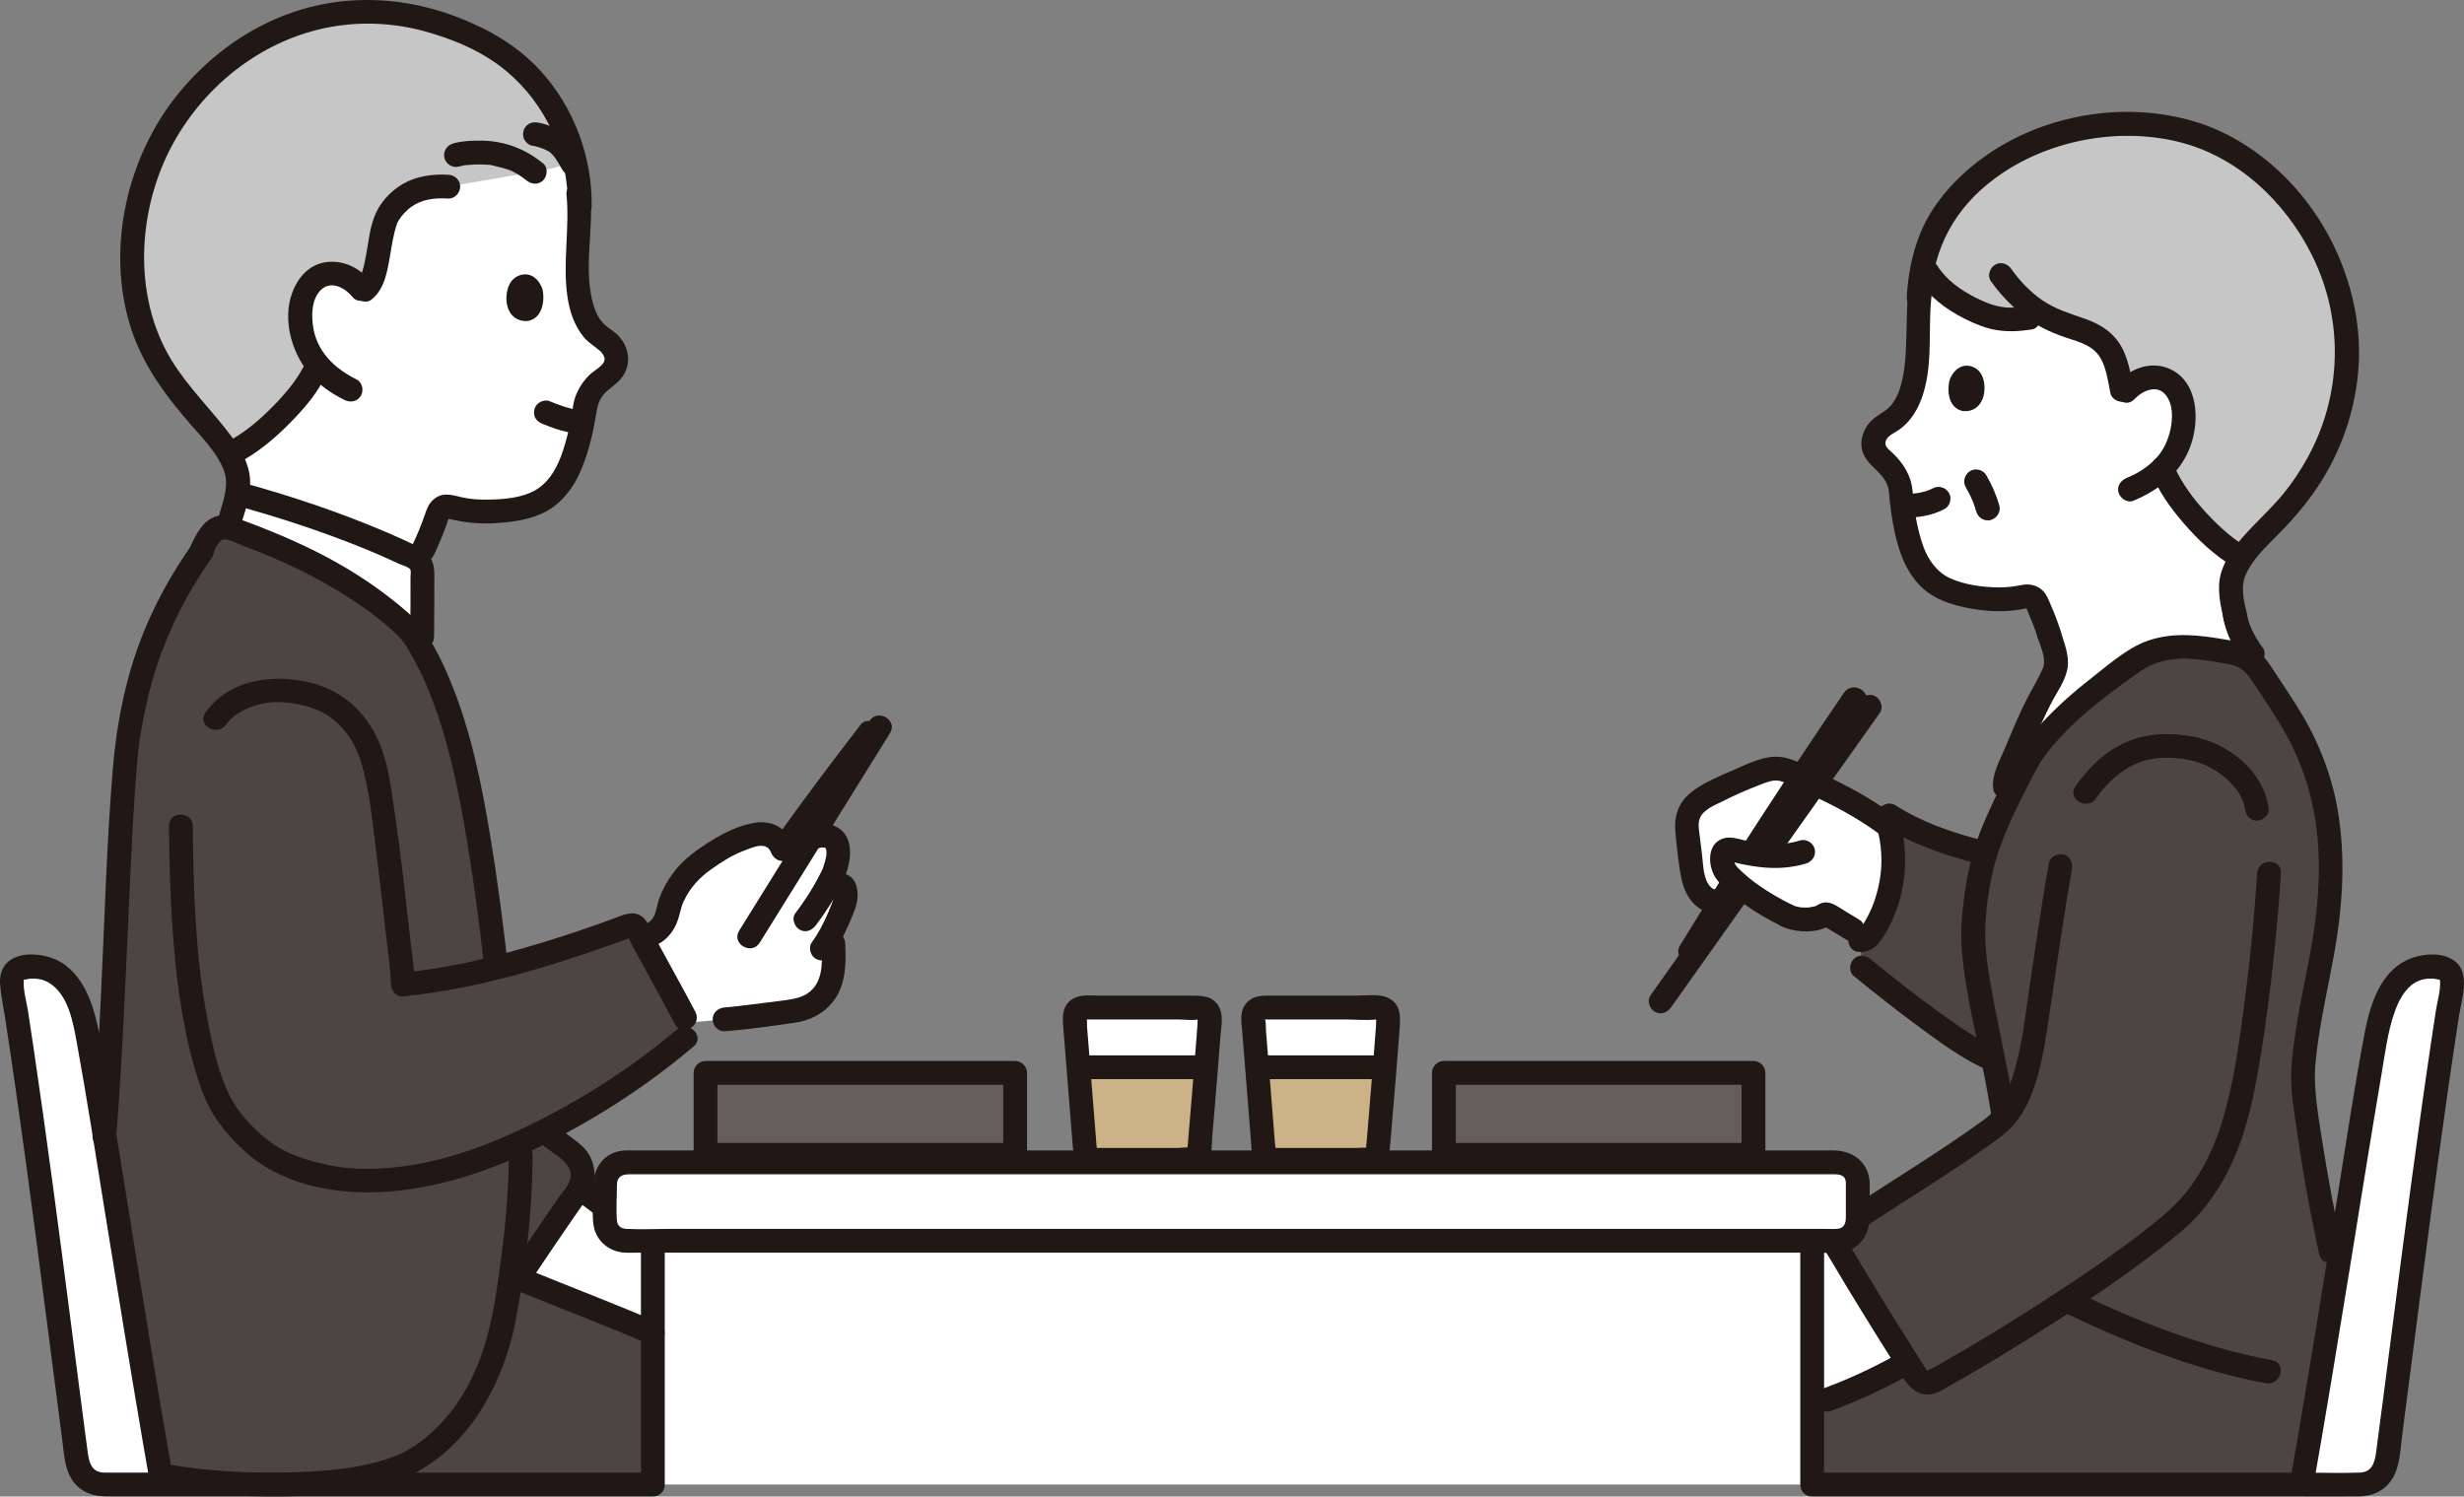 <?xml version="1.0" encoding="UTF-8"?><svg id="b" xmlns="http://www.w3.org/2000/svg" width="413.849" height="251.372" viewBox="0 0 413.849 251.372"><rect x="0" y="0" width="413.849" height="251.372" fill="#808080" stroke="none"/><defs><style>.d{fill:#fff;}.e{fill:#ccb287;}.f{fill:#211715;}.g{fill:#c6c6c6;}.h{fill:#4d4544;}.i{fill:#645d5c;}</style></defs><g id="c"><path class="d" d="M2.46,168.313c4.033,25.937,7.519,54.978,10.473,77.145.298,2.236,2.205,3.897,4.46,3.897h9.855c-4.38-24.718-10.441-64.16-12.541-75.39-.76-4.07-2.75-12.14-9.81-11.56-2.32.19-3.22.86-2.8,3.59.122.77.243,1.542.363,2.318Z"/><path class="d" d="M304.371,249.355c0-15.347,0-23.895,0-40.939H109.651c0,9.422,0,23.67,0,38.029v2.91h194.72Z"/><path class="d" d="M408.919,162.405c2.32.19,3.22.86,2.8,3.59-4.18,26.5-7.79,56.61-10.83,79.44-.3,2.25-2.22,3.92-4.49,3.92h-9.83c2-11.29,4.35-25.64,6.51-38.97,2.58-15.88,4.89-30.32,6.03-36.42.76-4.07,2.75-12.14,9.81-11.56Z"/><path class="d" d="M27.249,249.355h-9.86c-2.25,0-4.16-1.66-4.46-3.9-3.04-22.83-6.64-52.95-10.83-79.46-.42-2.73.48-3.4,2.8-3.59,7.06-.58,9.05,7.49,9.81,11.56.63,3.39,1.63,9.34,2.83,16.69,2.77,17,6.65,41.44,9.71,58.7Z"/><path class="d" d="M322.389,49.915l-.13-.01c.08-1.67.24-3.11.48-4.42l.91.13c1.97,3.23,5.49,5.44,8.72,6.84,3.09,1.34,5.42,1.43,8.39.94l1.01-1.41c1.28.92,2.99,1.69,4.36,2.27,2,.84,4.31,1.25,6.13,2.42,1.5.96,2.5,2.56,3.06,4.25.34,1.02.86,3.54,1.07,4.57l.71.13c.86-.95,1.8-1.69,3.17-2.03,1.53-.38,3.02-.18,4.16.65,1.69,1.24,2.47,3.83,2.36,5.96-.18,3.54-1.4,6.34-3.58,8.51,1.62,4.54,7.7,11.65,12.85,14.7l.54.17c-1.01,1.47-1.74,2.98-1.88,4.5-.08.92.31,3.7.7,5.41l-.03.01c.45,2.26,1.61,4.57,2.97,6.37l-2.13.09c-.86-.28-1.77-.39-2.68-.55-1.87-.34-3.76-.61-5.66-.76-1.6-.13-3.27,0-4.86.39-1.52.37-2.88.8-4.15,1.69-5.41,3.81-10.68,7.8-15.1,12.76-.88.99-2.8,3.04-3.97,5.68-.65,1.19-1.27,2.39-1.86,3.56l-1.22-.6c-.19-.57.04-1.19.26-1.75,2.23-5.56,4.48-11.14,7.42-16.29.7-1.24,1.12-2.17.87-3.61-.2-1.16-.64-2.36-1.12-3.97-.74-2.53-2.03-5.18-2.08-5.31-.33-.79-1.2-1.23-2.03-1.01-3.46.94-8.81.43-12.71-1.01-2-.73-3.92-2.15-5.43-5-.71-1.34-1.26-3.14-1.68-4.99-.63-2.81-.96-5.76-1.04-7.44-.35-1.23-.89-2.37-1.8-3.35-1.37-1.48-3.58-2.63-2.45-5.2.43-.98,1.25-1.7,2.19-2.21,4.72-2.55,4.92-9.71,5.08-14.87-.1-2.21-.04-4.28.18-6.21Z"/><path class="d" d="M291.549,148.185c-.26,1.62-1.45,3.17-3.07,3.29-1.4.1-2.69-.9-3.36-2.13-.68-1.22-.86-2.65-1.04-4.04-.19-1.61-.39-3.22-.59-4.82-.16-1.31-.32-2.69.2-3.9.63-1.51,2.15-2.43,3.6-3.19,2.63-1.38,5.34-2.59,8.12-3.62,1.03-.38,2.09-.74,3.18-.68,1.04.07,2.02.52,2.96.98,6.2,3.01,9.89,4.35,15.39,8.51l.26-.07c1.7,6.09.65,12.9-2.82,18.19-.22.34-.5.69-.82.92l-2.29-1.42c-1.9-1.15-2.26-1.37-4.16-2.52-.09-.05-.18-.11-.28-.13-.25-.04-.48.14-.69.29-.49.33-1.27.42-1.85.52-1.38.24-3.22-.05-4.15-.57-2.79-1.36-6.07-3.32-8.59-5.61Z"/><path class="d" d="M139.599,156.915l.36,1.55c.12,2.34.17,4.82-.67,6.9-1.12,2.77-3.55,4.08-5.84,4.43-2.29.34-10.12,1.31-11.75,1.43l-6.56.59-.07-.82c-2.08-4-5.11-9.36-7.38-13.62l2.42-.85c1.24-.77,1.85-2.33,2.08-3.45.46-2.25,1.67-4.33,3.15-6.12,1.62-1.98,6.22-4.81,7.91-5.52,3.88-1.62,6.09-2.03,7.59.08.45.63.8,1.46.79,2.2l4.01-2.41c1.08-1.16,3.6-1.3,4.5-.21,1.08,1.3.73,3.32-.09,5.51-.11.29-.29.68-.53,1.14l1.3,1.05c.19-.15.54-.16.74-.02.17.12.27.3.33.47.39,1.07-.01,2.55-.46,3.6-.62,1.48-1.09,2.71-1.83,4.07Z"/><path class="d" d="M97.299,34.625c.09,2.06.02,4.26-.24,6.6-.2,5.29-.49,12.63,4.17,15.57.93.59,1.72,1.38,2.09,2.41.98,2.7-1.36,3.73-2.86,5.15-1,.94-1.63,2.07-2.07,3.31-.21,1.71-.74,4.7-1.58,7.54-.56,1.87-1.25,3.67-2.06,4.99-1.74,2.82-3.81,4.14-5.9,4.75-4.1,1.2-9.61,1.35-13.09.16-.83-.29-1.75.1-2.14.89-.06.13-1.01,3.22-2.47,6.2l-.82,2.05c-.17-.16-.37-.3-.54-.39-8.13-4.15-20.43-8.38-29.92-10.94l-.1-.02c.16-.87.26-1.63.25-2.04-.13-4.57-5.43-9.42-8.26-12.94-.79-.98-1.66-2.08-2.55-3.34-3.13-3.99-5.49-8.9-6.51-15.09-1.23-7.4.07-14.78,2.45-21.76,1.5-3.72,3.47-7.1,5.6-9.81,4.66-5.92,9.4-9.52,13.81-11.74,5.01-2.89,11.45-3.92,14.66-4.1,8-.47,13.43,1.19,19.07,3.53,11.82,4.92,15.67,14.27,16.49,16.2,1.8,4.26,2.69,7.37,2.6,12.82h-.08Z"/><path class="g" d="M342.529,23.622c-11.009,4.214-16.073,12.106-16.955,13.897-1.19,2.416-2.042,4.453-2.594,6.828,1.756,3.936,5.749,6.528,9.392,8.108,3.9,1.691,6.589,1.388,10.891.458.958.52,1.981.971,2.868,1.343,1.995.836,4.311,1.251,6.133,2.418,1.497.958,2.492,2.56,3.053,4.248.341,1.025.859,3.542,1.069,4.573l.152.744c.279-.308.557-.615.557-.615.863-.952,1.804-1.686,3.173-2.028,1.532-.383,3.021-.184,4.16.648,1.695,1.239,2.471,3.827,2.363,5.957-.18,3.542-1.404,6.35-3.573,8.512,1.656,4.682,8.08,12.104,13.315,14.975,1.94-2.845,4.987-5.508,6.949-7.665,4.549-5.001,11.158-14.746,10.725-28.259-.239-7.467-3.106-15.001-6.692-20.231-9.227-13.453-19.583-15.735-25.963-16.501-6.38-.766-12.553.29-18.109,2.254-.309.109-.613.221-.913.336Z"/><path class="d" d="M96.113,201.369c-2.947,4.21-6.983,10.178-9.082,13.351,8.519,3.514,16.013,6.334,22.625,9.187-.004-5.872-.004-11.185-.004-15.491h-4.637c-1.877,0-3.399-1.522-3.399-3.399v-2.267c-1.413-1.056-2.828-2.112-4.234-3.177-.39.546-.816,1.15-1.268,1.796Z"/><path class="h" d="M304.371,249.355v-40.668c1.917,0,3.737,0,3.737,0-.389-.699-.071-1.502.59-1.951,9.951-6.75,18.04-11.422,26.161-17.387.596-.438,1.155-.946,1.673-1.515-1.233-8.821-4.069-19.588-5.008-28.034-.455-4.982.559-13.883,3.25-20.177,1.129-2.64,2.932-6.595,5.035-10.448,1.167-2.642,3.09-4.693,3.968-5.679,4.419-4.957,9.694-8.956,15.105-12.759,1.266-.89,2.621-1.321,4.146-1.695,1.589-.39,3.263-.513,4.864-.388,1.898.149,3.784.422,5.658.756,1.616.287,3.238.43,4.514,1.573.831.744,1.453,1.688,2.065,2.621,2.225,3.39,4.556,6.703,6.386,10.322,1.405,2.78,2.531,5.699,3.331,8.711,1.812,6.819,1.908,13.956,1.142,20.935-.217,1.975-.502,3.943-.839,5.901-.667,3.873-3.907,17.757-3.252,23.47,1.446,12.619,3.406,21.845,4.55,27.185h1.678c-2.174,13.406-4.541,27.871-6.554,39.228h-82.2"/><path class="d" d="M313.193,232.505c2.008-.922,3.982-1.918,5.918-2.987,0,0,.523-.312,1.252-.748-3.565-5.6-9.89-15.835-12.255-20.084-.049-.089-.087-.179-.114-.271h-3.623c0,11.081,0,18.571,0,26.674,1.445,0,2.573,0,2.573,0,2.117-.783,4.201-1.645,6.249-2.585Z"/><path class="d" d="M70.949,95.795c0,2.09,0,7.71-.04,11.16v2.22c-.68-1.19-1.41-2.31-2.18-3.35-.05-.06-.11-.12-.17-.18-9.06-8.32-18.81-12.94-30.17-16.99-.27-.1-.53-.14-.79-.14l1.24-1.86c.32-.99.69-2.5.93-3.76l.1.02c9.49,2.56,21.79,6.79,29.92,10.94.3.15.68.47.83.76.15.28.33.86.33,1.18Z"/><path class="h" d="M55.346,249.355h-3.993c0-.091,0-.139,0-.139,7.558-.393,14.452-1.642,18.332-4.052,6.989-4.341,13.153-12.274,15.25-25.374.278-1.734.573-3.62.86-5.619,9.142,3.88,17.029,6.789,23.858,9.734v25.45h-54.306Z"/><path class="h" d="M33.811,92.722c-7.47,10.59-10.38,19.64-12.16,30.23-1.668,9.942-2.251,44.479-4.11,67.73,2.691,16.486,6.417,39.958,9.428,57.098,12.955,2.387,34.533,2.466,42.715-2.615,6.989-4.341,13.153-12.274,15.25-25.374.124-.776.252-1.582.38-2.416,3.762-5.821,7.649-11.563,11.655-17.22,1.495-2.111,1.071-5.018-.989-6.583-2.34-1.778-5.335-4.113-8.501-6.722-.573-2.256-1.094-4.307-1.094-4.307-1.667-6.559-3.317-22.457-3.389-23.226-2.47-19.384-5.416-41.55-14.271-53.491-.049-.065-.103-.125-.163-.18-9.061-8.317-18.815-12.943-30.175-16.995-1.287-.459-2.44.263-3.258,1.424-.287.408-.587.968-1.37,2.61"/><path class="g" d="M78.168,5.557c-5.598-2.32-11.003-3.945-18.951-3.484-3.206.186-9.649,1.215-14.654,4.106-4.415,2.211-9.158,5.816-13.813,11.732-2.135,2.713-4.104,6.098-5.596,9.816-2.385,6.974-3.686,14.354-2.458,21.759,1.026,6.187,3.382,11.097,6.512,15.084.896,1.268,1.759,2.367,2.548,3.346,1.901,2.357,4.908,5.314,6.723,8.384,5.58-2.651,12.651-9.87,14.649-14.578,0,0,.07-.165.185-.446-1.922-2.324-2.907-5.201-2.85-8.709.036-2.187,1.008-4.782,2.828-5.934,1.223-.774,2.761-.874,4.302-.377,1.511.487,2.464,1.422,3.344,2.601,2.973-1.262,2.352-10.138,4.497-13.169,2.443-3.452,5.56-4.596,9.859-4.338,0,0,10.972-1.919,14.527-2.475,1.881-.294,4.133-.921,6.844-1.633-.436-1.794-1.068-3.497-1.89-5.439-.817-1.93-4.662-11.279-16.484-16.197-.041-.017-.082-.034-.123-.051Z"/><path class="f" d="M89.77,214.207c1.8-2.693,3.617-5.375,5.451-8.046.896-1.305,1.796-2.608,2.704-3.904.946-1.349,1.728-2.609,1.897-4.291.149-1.484-.237-3.049-1.062-4.293-.863-1.302-2.175-2.13-3.39-3.069-3.076-2.376-6.099-4.821-9.063-7.334-1.953-1.655-4.796,1.161-2.828,2.828,2.662,2.256,5.372,4.455,8.123,6.603,1.656,1.293,4.847,2.805,4.164,5.383-.293,1.106-1.265,2.11-1.909,3.034-.892,1.28-1.777,2.566-2.658,3.854-1.64,2.396-3.268,4.801-4.881,7.216-1.434,2.146,2.029,4.151,3.454,2.019h0Z"/><path class="f" d="M35.486,93.694c.405-.846,1.166-3.266,2.369-3.115.963.121,2.062.746,2.97,1.088,1.099.414,2.193.84,3.28,1.282,4.074,1.654,8.055,3.564,11.838,5.809,3.828,2.272,7.698,4.877,10.884,8.01,1.227,1.207,2.094,2.901,2.91,4.409.85,1.569,1.613,3.19,2.28,4.845,3.278,8.124,5.038,16.83,6.462,25.443,1.129,6.828,2.04,13.694,2.806,20.571.78,7.006,1.454,14.187,3.17,21.038.625,2.496,4.484,1.438,3.857-1.063-1.587-6.339-2.237-12.966-2.968-19.448-.819-7.269-1.758-14.528-2.94-21.748-1.47-8.983-3.292-18.079-6.801-26.517-.791-1.902-1.649-3.776-2.653-5.576-.913-1.638-1.912-3.497-3.296-4.782-3.495-3.245-7.43-6.09-11.521-8.532-4.548-2.715-9.381-4.914-14.306-6.85-1.232-.484-2.47-.951-3.713-1.403-1.308-.476-2.537-.876-3.913-.395-2.229.779-3.226,2.947-4.17,4.917-1.107,2.311,2.341,4.342,3.454,2.019h0Z"/><path class="f" d="M72.904,106.955c.044-3.511.046-7.022.045-10.534,0-2.147-.828-3.636-2.773-4.605-1.745-.87-3.523-1.673-5.317-2.437-7.932-3.378-16.142-6.137-24.46-8.394-2.488-.675-3.549,3.183-1.063,3.857,7.634,2.071,15.183,4.563,22.5,7.572,1.694.697,3.372,1.436,5.026,2.224.465.221,1.791.591,2.031.984.19.311.057.957.057,1.301,0,3.344-.003,6.688-.045,10.032-.032,2.575,3.967,2.576,4,0h0Z"/><path class="f" d="M87.512,217.064c7.032,2.881,14.149,5.563,21.13,8.568.991.427,2.145.294,2.736-.718.493-.843.28-2.307-.718-2.736-7.299-3.142-14.733-5.959-22.086-8.971-1-.41-2.198.444-2.46,1.397-.315,1.147.393,2.049,1.397,2.46h0Z"/><path class="f" d="M72.881,93.207c.701-1.462,1.331-2.958,1.895-4.478.202-.545.395-1.094.583-1.644.037-.109.075-.217.11-.327.207-.641-.243.593-.337.251.042.153,1.195.339,1.407.388.773.175,1.563.287,2.351.376,1.536.174,3.085.191,4.627.085,2.8-.192,5.834-.62,8.321-2.01,2.632-1.472,4.516-4.008,5.685-6.738,1.27-2.965,2.039-6.146,2.563-9.322.217-1.317.37-2.352,1.227-3.431.771-.971,1.899-1.572,2.738-2.474,1.998-2.149,1.88-5.132-.035-7.327-.809-.927-1.945-1.432-2.77-2.331-.731-.796-1.201-1.796-1.517-2.821-1.863-6.045.032-12.599-.586-18.775-.108-1.075-.842-2-2-2-.998,0-2.108.919-2,2,.578,5.778-.687,11.534.177,17.306.361,2.414,1.154,4.754,2.709,6.667.763.939,1.757,1.491,2.659,2.265.553.475,1.127,1.269.72,1.98-.484.845-1.675,1.436-2.367,2.096-1.092,1.043-1.952,2.391-2.444,3.82-.42,1.222-.472,2.655-.733,3.928-.35,1.704-.772,3.397-1.32,5.048-.871,2.625-2.224,5.256-4.725,6.655-2.245,1.256-5.223,1.485-7.743,1.527-1.498.025-3.008-.05-4.473-.381-1.726-.389-3.225-.953-4.767.337-.846.707-1.142,1.6-1.487,2.593-.558,1.608-1.185,3.184-1.921,4.719-1.108,2.31,2.34,4.341,3.454,2.019h0Z"/><path class="f" d="M91.052,48.384c.498,1.562.288,5.184-2.531,5.552-3.736.057-4.043-4.31-2.836-6.393.988-1.705,3.998-2.47,5.367.841Z"/><path class="f" d="M97.709,68.895c-.329-.017-.657-.047-.984-.088l.532.071c-1.755-.237-3.41-.85-5.038-1.522-.446-.184-1.145-.03-1.541.202-.415.243-.811.718-.919,1.195-.117.512-.091,1.087.202,1.541.301.467.686.709,1.195.919,2.118.874,4.246,1.56,6.553,1.682,1.046.055,2.047-.959,2-2-.051-1.131-.879-1.941-2-2h0Z"/><path class="f" d="M62.114,47.135c-1.787-2.204-4.504-3.494-7.368-3.096-2.847.396-4.73,2.58-5.677,5.162-1.603,4.375-.175,9.722,2.646,13.262,1.627,2.042,3.84,3.581,6.164,4.731.968.479,2.165.26,2.736-.718.517-.883.254-2.255-.718-2.736-3.815-1.888-6.74-4.768-7.329-8.997-.276-1.981-.206-4.54,1.327-6.04,1.747-1.709,4.133-.29,5.389,1.26.681.84,2.121.708,2.828,0,.83-.83.682-1.987,0-2.828h0Z"/><path class="f" d="M51.4,60.713c-.572,1.323-1.356,2.544-2.208,3.703-.117.159-.235.318-.356.475.199-.258-.149.185-.187.233-.283.352-.573.699-.869,1.041-.59.682-1.202,1.345-1.835,1.988-2.486,2.528-4.895,4.581-8.034,6.203-.959.496-1.243,1.839-.718,2.736.569.973,1.773,1.215,2.736.718,3.299-1.706,6.252-4.19,8.844-6.829,2.353-2.395,4.734-5.136,6.08-8.248.428-.991.293-2.145-.718-2.736-.845-.494-2.305-.279-2.736.718h0Z"/><path class="f" d="M99.378,34.623c.093-8.344-3.012-16.652-8.676-22.814-3.823-4.159-8.635-6.92-13.866-8.928C71.336.771,65.581-.239,59.684.048c-11.818.575-22.339,6.615-29.741,15.691-8.663,10.62-12.17,26.087-7.984,39.278,2.017,6.357,6.005,11.676,10.366,16.625,1.928,2.189,4.127,4.48,5.227,7.233.944,2.361.089,4.902-.637,7.249-.762,2.465,3.098,3.519,3.857,1.063.636-2.056,1.355-4.473,1.228-6.645-.156-2.682-1.578-5.149-3.143-7.257-3.228-4.347-7.169-8.09-10.02-12.733-6.661-10.85-5.761-25.587.276-36.522,5.528-10.014,15.312-17.562,26.635-19.542,5.054-.884,10.353-.63,15.304.695,4.981,1.333,10.007,3.427,13.991,6.758,6.732,5.63,10.431,13.988,10.334,22.684-.029,2.575,3.971,2.577,4,0h0Z"/><path class="f" d="M75.293,29.351c-2.622-.14-5.314.208-7.619,1.54-2.158,1.248-3.966,3.257-4.836,5.598-.731,1.968-.946,4.114-1.316,6.168-.182,1.013-.379,2.03-.691,3.013-.071.223-.148.443-.233.661.175-.447-.091.167-.136.25-.066.12-.448.598-.086.195-.091.101-.53.497-.064.138-.853.659-1.313,1.719-.718,2.736.491.84,1.876,1.382,2.736.718,1.646-1.271,2.309-3.142,2.748-5.118.462-2.081.678-4.212,1.193-6.282.112-.45.242-.894.394-1.333.039-.107.079-.214.122-.32-.095.223-.096.233-.003.031.092-.151.164-.315.258-.465.496-.793,1.399-1.692,1.997-2.115,1.878-1.328,3.89-1.539,6.255-1.413,1.08.058,2-.961,2-2,0-1.131-.917-1.942-2-2h0Z"/><path class="f" d="M97.913,26.507c-.898-1.605-1.874-3.183-3.378-4.286-.636-.467-1.384-.759-2.116-1.04-.655-.251-1.341-.488-2.039-.585-.557-.077-1.034-.095-1.541.202-.415.243-.811.718-.919,1.195-.117.512-.091,1.087.202,1.541.261.405.695.85,1.195.919.842.117,1.673.425,2.454.752l-.478-.202c.444.189.866.403,1.253.694l-.405-.313c.427.332.792.727,1.124,1.153l-.313-.405c.572.751,1.046,1.57,1.506,2.393.511.914,1.84,1.295,2.736.718.924-.596,1.265-1.759.718-2.736h0Z"/><path class="f" d="M91.235,27.462c-2.295-1.872-4.827-3.102-7.759-3.61-1.175-.203-2.377-.25-3.568-.223-1.279.029-2.628.11-3.858.485-1.033.315-1.689,1.398-1.397,2.46.281,1.022,1.423,1.713,2.46,1.397.22-.067.443-.123.669-.167.101-.02.203-.035.304-.054.498-.094-.265.005.039-.006.564-.021,1.125-.098,1.691-.112.555-.015,1.112-.011,1.667.015.233.01.465.024.697.044.115.01.229.027.344.034.255.016-.49-.115-.112-.014,1.088.29,2.173.489,3.235.881.213.079-.236-.118.102.041.137.065.275.128.411.196.252.127.499.263.741.407.596.356,1.08.709,1.505,1.055.836.682,2.01.818,2.828,0,.704-.704.841-2.142,0-2.828h0Z"/><path class="f" d="M19.541,190.655c1.096-13.776,1.601-27.595,2.244-41.397.273-5.859.546-11.721.968-17.571.154-2.137.325-4.274.575-6.402.022-.184.045-.368.067-.552.014-.118.03-.235.045-.352-.003.023-.047.34-.014.109.058-.403.12-.805.188-1.206.314-1.864.676-3.72,1.098-5.563,1.999-8.725,5.692-16.664,10.826-23.986,1.481-2.112-1.985-4.113-3.454-2.019-4.641,6.619-8.251,13.856-10.404,21.662-1.438,5.21-2.295,10.521-2.741,15.9-1.046,12.622-1.371,25.307-1.985,37.955-.379,7.812-.793,15.625-1.413,23.423-.204,2.566,3.797,2.553,4,0h0Z"/><path class="h" d="M69.951,197.549c4.461-.917,10.718-2.586,14.881-4.435,12.431-5.52,22.5-11.976,31.43-19.767-2.112-4.359-6.513-12.021-9.264-17.302-.105-.202-.218-.413-.408-.538-.356-.235-.829-.09-1.228.061-9.639,3.633-24.835,8.454-35.41,9.574v32.407Z"/><path class="f" d="M137.054,142.72c.068-.074.141-.142.219-.206-.203.156-.211.172-.024.049.108-.044.535-.186.107-.063.174-.05.394-.077.557-.148.149-.027.108-.023-.122.013.109-.01.219-.015.329-.016.113-.001.59.073.108-.024.201.04.394.085.587.156l-.215-.082c.186.116.165.089-.062-.081.118.12.206.298.085.075.063.1.119.204.168.311-.091-.204-.098-.196-.023.025.03.6.019-.426.041.2.008.232.005.46-.009.692-.014.14-.01.136.012-.013-.022.144-.048.286-.078.429-.11.535-.268,1.059-.447,1.575-.028.081-.18.55-.2.546.003,0,.242-.523.02-.064-1.238,2.556-2.806,5.062-4.534,7.316-.658.858-.133,2.239.718,2.736,1.03.603,2.077.142,2.736-.718,1.645-2.145,3.134-4.523,4.349-6.938,1.542-3.062,2.678-8.343-1.498-9.866-1.867-.681-4.26-.134-5.652,1.269-.761.767-.766,2.062,0,2.828s2.065.769,2.828,0h0Z"/><path class="f" d="M137.962,158.464c.118,2.466.378,5.528-1.357,7.541-1.243,1.442-2.899,1.753-4.764,2.009-.147.02-.501.067-.153.021-.254.034-.508.067-.762.101-.489.064-.979.127-1.468.189-1.046.133-2.092.263-3.138.389-1.538.186-3.079.392-4.624.51-1.077.082-2,.861-2,2,0,1.019.917,2.082,2,2,3.941-.299,7.889-.878,11.801-1.435,2.627-.374,4.98-1.598,6.579-3.757,2.027-2.737,2.043-6.314,1.887-9.568-.052-1.079-.882-2-2-2-1.043,0-2.052.916-2,2h0Z"/><path class="f" d="M144.586,121.68c-5.083,6.567-10.045,13.224-14.872,19.981l3.655.478c-1.196-2.961-3.487-4.441-6.674-3.923-2.588.421-5.097,1.678-7.309,3.05-2.358,1.462-4.608,3.09-6.287,5.32-1.012,1.344-1.822,2.816-2.396,4.399-.436,1.202-.46,3.007-1.607,3.816-2.087,1.472-.091,4.942,2.019,3.454,1.253-.884,2.078-2.002,2.633-3.428.437-1.124.571-2.326,1.084-3.429,1.043-2.24,2.602-3.954,4.598-5.37,1.679-1.192,3.459-2.339,5.387-3.083,1.643-.634,3.895-1.721,4.694.257.662,1.64,2.605,1.948,3.655.478,4.628-6.479,9.374-12.875,14.247-19.172.66-.853.832-1.997,0-2.828-.689-.689-2.163-.859-2.828,0h0Z"/><path class="f" d="M127.6,158.348c7.294-11.735,14.587-23.469,21.881-35.204,1.363-2.193-2.096-4.203-3.454-2.019-7.294,11.735-14.587,23.469-21.881,35.204-1.363,2.193,2.096,4.203,3.454,2.019h0Z"/><path class="f" d="M141.824,150.524l-.639.155-.929-.388c-.12-.1-.182-.233-.25-.37l.039.154-.02-.213c.035.087.018.238.019.331.002.114-.006.227-.01.34-.018.516.068-.21-.006.073-.06.226-.097.458-.161.684-.123.431-.288.844-.461,1.256-.085.201-.168.403-.252.604-.051.122-.324.768-.133.321-.736,1.72-1.597,3.338-2.69,4.861-.612.853-.176,2.264.718,2.736,1.034.546,2.083.193,2.736-.718,1.487-2.071,2.465-4.325,3.446-6.664.501-1.196.915-2.511.795-3.826-.084-.921-.334-1.866-1.055-2.5-.889-.781-2.142-.879-3.164-.293-.908.521-1.299,1.834-.718,2.736.591.917,1.765,1.275,2.736.718h0Z"/><path class="f" d="M28.378,138.748c.123,10.103.44,20.239,2.032,30.235.751,4.716,1.801,9.41,3.391,13.919,1.446,4.102,3.854,7.258,6.996,10.204,6.097,5.715,14.82,7.493,22.953,7.136,8.953-.394,17.81-3.287,25.84-7.127,9.679-4.628,18.729-10.411,26.917-17.347,1.967-1.666-.875-4.484-2.828-2.828-6.78,5.744-14.221,10.641-22.107,14.73-7.483,3.88-15.579,7.183-24.01,8.263-3.955.507-8.098.63-12.017-.157-3.612-.725-7.392-1.841-10.362-4.107-2.723-2.077-5.278-4.851-6.766-7.943-1.92-3.988-2.852-8.672-3.664-12.996-1.976-10.523-2.246-21.304-2.376-31.981-.031-2.572-4.031-2.579-4,0h0Z"/><path class="f" d="M37.954,121.72c1.4-1.994,4.009-3.096,6.316-3.575,2.413-.5,5.216-.096,7.561.579,4.469,1.287,7.4,4.786,8.764,9.142,1.47,4.696,1.903,9.778,2.527,14.648.588,4.588,1.115,9.183,1.621,13.781.33,3.003.837,6.064.931,9.087.031.994.895,2.117,2,2,6.688-.708,13.197-2.024,19.678-3.823,3.379-.938,6.731-1.968,10.06-3.069,1.548-.512,3.09-1.04,4.626-1.585.77-.273,1.539-.55,2.305-.832.314-.115.627-.231.94-.348.203-.076.407-.152.61-.229.359-.12.414-.14.165-.061l-.883-.514c.377.385.603,1.101.855,1.574.333.626.67,1.251,1.007,1.875.718,1.327,1.444,2.65,2.169,3.973,1.394,2.543,2.794,5.085,4.137,7.656,1.192,2.282,4.646.263,3.454-2.019-1.886-3.611-3.879-7.166-5.825-10.744-.47-.863-.937-1.727-1.4-2.594-.431-.809-.797-1.772-1.45-2.429-1.588-1.596-3.746-.395-5.485.238-7.472,2.718-15.095,5.114-22.843,6.914-4.011.932-8.028,1.584-12.12,2.017l2,2c-.088-2.83-.56-5.693-.867-8.504-.546-4.987-1.115-9.973-1.76-14.948-.307-2.371-.65-4.737-.991-7.103-.464-3.219-.941-6.491-2.133-9.537-1.972-5.037-5.772-8.909-11.028-10.423-6.368-1.834-14.317-.974-18.394,4.834-1.482,2.111,1.984,4.112,3.454,2.019h0Z"/><path class="f" d="M27.22,249.848c6.492,1.106,13.107,1.564,19.69,1.502,6.234-.059,12.73-.459,18.726-2.288,11.844-3.612,18.778-15.717,20.963-27.236,1.73-9.122,2.839-18.554,2.863-27.84.007-2.574-3.993-2.578-4,0-.02,7.918-.968,15.788-2.192,23.6-1.028,6.562-2.791,12.899-6.675,18.383-2.635,3.721-6.437,7.261-10.729,8.808-5.309,1.913-11.139,2.363-16.736,2.53-6.949.208-13.988-.147-20.847-1.315-1.064-.181-2.154.282-2.46,1.397-.264.961.326,2.278,1.397,2.46h0Z"/><path class="h" d="M320.019,138.568c-1.162-.623-2.335-1.326-3.531-2.132,2.618,6.572,1.757,14.366-2.11,20.272-.453.692-1.174,1.445-1.966,1.205l.338,4.599c6.822,5.593,15.989,12.593,20.978,14.999l1.068.515c-1.25-6.275-2.661-12.74-3.27-18.226-.371-4.058.233-10.717,1.925-16.448-4.805-1.224-9.041-2.43-13.43-4.784Z"/><path class="f" d="M379.1,146.687c-.492,7.773-1.276,15.538-2.322,23.256-.875,6.464-1.789,13.047-3.815,19.269-1.199,3.68-2.846,7.147-5.16,10.264-2.116,2.85-4.77,5.023-7.552,7.186-5.69,4.424-11.696,8.455-17.756,12.35-5.219,3.354-10.51,6.611-15.912,9.661-.867.489-1.736,1.049-2.645,1.457-.347.156-.158.228-.368-.069-.3-.424-.567-.874-.847-1.311-1.585-2.471-3.142-4.961-4.691-7.456-1.733-2.792-3.454-5.592-5.147-8.409-.715-1.19-1.426-2.383-2.123-3.583-.098-.169-.631-1.361-.79-1.381-.441-.057.041-.096-.059-.07l-.061.512.265-.176c.458-.033,1.416-.952,1.81-1.215,7.285-4.858,14.8-9.376,21.94-14.449,1.633-1.16,3.298-2.283,4.573-3.85,1.328-1.631,2.257-3.442,2.981-5.409,1.268-3.446,1.9-7.024,2.452-10.639,1.116-7.318,2.142-14.65,3.329-21.957.253-1.558.515-3.115.794-4.669.191-1.062-.289-2.156-1.397-2.46-.968-.266-2.269.328-2.46,1.397-1.339,7.467-2.385,14.986-3.501,22.488-.53,3.559-.943,7.179-1.819,10.673-.971,3.873-2.289,7.584-5.635,10.013-7.339,5.329-15.129,9.997-22.68,15.013-1.773,1.178-4.629,2.43-4.563,4.951.037,1.391,1.05,2.707,1.733,3.872,1.628,2.781,3.307,5.532,4.995,8.277,1.744,2.837,3.503,5.664,5.284,8.478,1.507,2.381,3.145,6.21,6.602,5.45,1.123-.247,2.204-.993,3.202-1.549,1.093-.609,2.179-1.231,3.261-1.86,2.77-1.611,5.514-3.268,8.237-4.956,6.45-3.999,12.812-8.162,18.951-12.626,2.863-2.082,5.688-4.228,8.391-6.516,3.103-2.626,5.64-6.092,7.498-9.701,3.192-6.201,4.559-13.077,5.653-19.903,1.308-8.157,2.247-16.383,2.932-24.616.159-1.911.3-3.824.421-5.738.163-2.571-3.838-2.561-4,0h0Z"/><path class="f" d="M29.176,248.823c-2.252-12.719-4.321-25.47-6.39-38.219-1.774-10.933-3.493-21.876-5.371-32.792-.656-3.812-1.206-7.69-2.897-11.212-1.078-2.244-2.769-4.335-5.074-5.386s-6.152-1.469-8.178.42c-1.014.946-1.345,2.315-1.251,3.666.136,1.944.573,3.897.868,5.824.604,3.943,1.187,7.888,1.754,11.836,1.166,8.116,2.266,16.242,3.337,24.372,1.021,7.753,2.016,15.51,3.018,23.266.467,3.62.936,7.24,1.412,10.86.435,3.311.413,7.071,3.658,8.978,1.598.94,3.238.919,4.985.919h5.986c7.009,0,14.017,0,21.026,0h26.406c7.868,0,15.737,0,23.605,0h12.968c.204,0,.409,0,.613,0,2.574,0,2.578-4,0-4-2.844,0-5.689,0-8.533,0h-20.834c-8.527,0-17.054,0-25.581,0-7.694,0-15.388,0-23.081,0h-13.285c-.299,0-.6.011-.899,0-2.237-.083-2.514-1.969-2.754-3.785-.937-7.077-1.843-14.158-2.757-21.238-2.011-15.588-4.042-31.175-6.349-46.723-.285-1.924-.575-3.847-.87-5.769-.249-1.622-.845-3.493-.707-5.139.005-.065-.073-.212-.021-.121-.162-.285.282-.018-.088.037.27-.04.898-.214,1.33-.233,1.078-.047,2.09.141,3.018.703,3.296,1.999,4.075,6.836,4.707,10.304,1.716,9.429,3.172,18.908,4.704,28.367,2.041,12.606,4.075,25.214,6.225,37.802.474,2.777.955,5.553,1.446,8.327.188,1.064,1.489,1.664,2.46,1.397,1.123-.308,1.586-1.393,1.397-2.46h0Z"/><path class="f" d="M352.033,134.12c1.675-2.413,3.839-4.499,6.519-5.756,2.646-1.241,5.976-1.311,8.821-.764,1.918.369,3.298.912,4.914,1.937,2.039,1.293,4.447,3.776,4.765,6.301.135,1.071.823,2,2,2,.976,0,2.136-.921,2-2-.784-6.224-6.695-10.957-12.616-12.095-3.765-.724-7.845-.621-11.38.931s-6.303,4.294-8.478,7.427c-1.471,2.12,1.994,4.121,3.454,2.019h0Z"/><path class="f" d="M302.371,205.175v44.18c0,2.574,4,2.578,4,0v-44.18c0-2.574-4-2.578-4,0h0Z"/><path class="f" d="M318.102,227.791c-3.858,2.123-7.676,3.881-11.689,5.37-.978.363-1.75,1.371-1.397,2.46.31.958,1.41,1.787,2.46,1.397,4.349-1.614,8.581-3.537,12.645-5.774.918-.505,1.292-1.845.718-2.736-.599-.93-1.755-1.258-2.736-.718h0Z"/><path class="f" d="M346.983,220.61c10.634,5.085,21.955,9.584,33.586,11.734,2.516.465,3.595-3.389,1.063-3.857-11.296-2.088-22.3-6.391-32.63-11.331-2.311-1.105-4.343,2.343-2.019,3.454h0Z"/><path class="f" d="M338.28,186.087c-1.121-7.27-2.876-14.423-4.093-21.675-.483-2.879-.847-5.71-.74-8.633.118-3.217.567-6.417,1.309-9.548s1.908-6.073,3.258-9.001c.829-1.796,1.695-3.576,2.609-5.331.836-1.606,1.606-3.255,2.673-4.725,4.018-5.532,9.825-9.889,15.337-13.818,1.455-1.037,2.775-1.828,4.516-2.281,1.811-.471,3.597-.533,5.455-.358,1.951.184,3.898.495,5.821.866,1.814.35,2.733,1.164,3.748,2.68,2.193,3.28,4.456,6.551,6.294,10.049s3.18,7.261,3.993,11.14c1.613,7.7,1.109,15.788-.239,23.489-.789,4.51-1.822,8.97-2.527,13.497-.409,2.629-.788,5.287-.87,7.949-.097,3.14.515,6.308.946,9.408.836,6.021,1.893,12.007,3.133,17.957.202.969.408,1.938.616,2.906.539,2.516,4.395,1.451,3.857-1.063-1.164-5.438-2.227-10.894-3.088-16.389-.573-3.661-1.275-7.408-1.457-11.112-.12-2.427.181-4.894.526-7.293.704-4.899,1.813-9.716,2.684-14.584,1.429-7.982,1.969-16.191.584-24.217-.721-4.175-2.053-8.208-3.867-12.034-1.772-3.737-4.108-7.15-6.384-10.59-1.045-1.579-2.049-3.272-3.624-4.385s-3.528-1.32-5.37-1.63c-4.07-.687-8.076-1.145-12.093.081-3.635,1.109-6.723,3.884-9.679,6.183-3.068,2.386-6.012,4.943-8.649,7.803-1.014,1.1-1.998,2.226-2.894,3.426-1.166,1.561-1.999,3.305-2.895,5.027-1.703,3.272-3.33,6.631-4.673,10.069-1.265,3.239-2.028,6.674-2.511,10.111-.432,3.076-.729,6.223-.494,9.33.569,7.524,2.6,14.969,3.998,22.365.339,1.794.656,3.591.934,5.395.165,1.068,1.505,1.659,2.46,1.397,1.141-.314,1.562-1.389,1.397-2.46h0Z"/><path class="d" d="M301.926,130.254c-.126-.061-.252-.122-.38-.184-.94-.457-1.916-.908-2.96-.972-1.087-.066-2.151.293-3.173.672-2.783,1.033-5.5,2.245-8.127,3.627-1.448.762-2.964,1.678-3.602,3.185-.514,1.214-.361,2.593-.199,3.9.199,1.606.398,3.213.597,4.819.172,1.39.357,2.819,1.032,4.047.675,1.227,1.967,2.222,3.364,2.122,1.615-.116,2.802-1.662,3.075-3.275,2.517,2.278,5.803,4.244,8.583,5.602.933.516,2.776.805,4.156.57.577-.099,1.359-.196,1.843-.526.212-.144.44-.327.692-.282.102.018.192.073.281.126,1.755,1.065,2.198,1.334,3.755,2.279,1.309,3.175,2.771,1.879,3.514.745,3.404-5.199,4.479-11.859,2.904-17.866-5.582-4.275-9.253-5.638-15.356-8.588Z"/><path class="f" d="M317.952,136.857c-3.669-2.749-7.627-4.84-11.763-6.786-2.251-1.059-4.653-2.647-7.159-2.924-2.709-.3-5.467,1.16-7.888,2.202-2.305.992-4.792,2.014-6.819,3.517-2.25,1.669-3.178,3.953-2.935,6.736.233,2.677.509,5.476,1.053,8.108.485,2.349,1.823,4.59,4.165,5.455,2.517.93,5.127-.443,6.292-2.752,1.358-2.689.491-5.574-.599-8.183-.416-.996-1.324-1.709-2.46-1.397-.94.258-1.816,1.457-1.397,2.46.599,1.434,1.631,3.445,1.023,5.029-.456,1.188-1.463,1.513-2.32.474-1.096-1.329-1.068-3.559-1.269-5.182-.129-1.044-.263-2.088-.388-3.132-.112-.936-.332-2.038-.02-2.958.515-1.519,2.571-2.28,3.872-2.936,1.869-.943,3.778-1.802,5.731-2.557.909-.352,1.882-.795,2.859-.912,1.018-.121,1.923.348,2.813.777,1.657.799,3.325,1.574,4.986,2.365,3.599,1.715,7.011,3.656,10.206,6.05.865.648,2.235.14,2.736-.718.598-1.022.15-2.087-.718-2.736h0Z"/><path class="f" d="M299.128,155.524c1.099.576,2.305.819,3.535.905,1.138.08,2.437-.044,3.518-.426.331-.117.667-.251.966-.436.084-.052.188-.11.262-.175-.633.555-1.796-.277-1.037.184.449.273.899.545,1.348.818.846.514,1.693,1.027,2.539,1.541.895.543,2.238.227,2.736-.718.513-.972.238-2.156-.718-2.736-.827-.502-1.654-1.004-2.481-1.505-1.226-.744-2.528-1.842-4.031-1.208-.253.107-.558.234-.766.422.102-.092.291-.091.04-.018-.135.039-.268.076-.404.107-.24.054-.484.09-.726.133-.476.085.279-.004-.027.007-.142.005-.285.023-.428.027-.265.008-.529,0-.793-.018-.147-.01-.294-.023-.441-.042.186.024.218.035.016-.008-.267-.057-.533-.112-.795-.193-.03-.009-.267-.111-.284-.096.238.106.29.129.159.067-.058-.027-.115-.055-.171-.087-.926-.486-2.216-.267-2.736.718-.487.922-.272,2.218.718,2.736h0Z"/><path class="f" d="M309.715,116.358c-9.506,13.932-18.71,28.062-27.538,42.434-1.351,2.199,2.107,4.211,3.454,2.019,8.828-14.372,18.031-28.503,27.538-42.434,1.455-2.132-2.01-4.135-3.454-2.019h0Z"/><path class="f" d="M312.297,117.707c-11.697,16.498-23.395,32.996-35.092,49.494-.625.882-.157,2.225.718,2.736,1.002.586,2.11.166,2.736-.718,11.697-16.498,23.395-32.996,35.092-49.494.625-.882.157-2.225-.718-2.736-1.002-.586-2.11-.166-2.736.718h0Z"/><path class="f" d="M315.218,138.87c.836,2.985,1.028,6.15.458,9.206-.285,1.53-.714,3.054-1.326,4.487-.3.702-.653,1.385-1.032,2.047-.209.365-.417.75-.667,1.089-.361.489-.346.176.293.286-1.063-.182-2.154.283-2.46,1.397-.264.961.326,2.277,1.397,2.46,2.551.436,3.941-1.488,5.048-3.491,1.031-1.866,1.829-3.892,2.336-5.963,1.011-4.131.958-8.485-.189-12.581-.693-2.475-4.553-1.424-3.857,1.063h0Z"/><path class="d" d="M302.855,143.104c-3.654,1.164-7.638.717-11.347-.261-.639-.168-1.408-.322-1.886.133-.269.256-.365.645-.394,1.015-.068.872.175,1.766.676,2.483.211.301.463.57.721.833,2.601,2.654,6.379,4.958,9.513,6.489"/><path class="f" d="M302.323,141.176c-2.093.646-4.139.738-6.371.507-.953-.099-2.038-.311-3.061-.555-1.141-.271-2.315-.661-3.482-.285-2.771.892-2.576,4.649-1.232,6.641,1.221,1.811,3.177,3.234,4.931,4.486,1.899,1.355,3.927,2.525,6.02,3.553.969.476,2.164.262,2.736-.718.515-.881.256-2.258-.718-2.736-2.023-.994-3.984-2.121-5.828-3.418-.894-.629-1.631-1.207-2.483-1.988-.427-.392-.891-.796-1.247-1.255.084.116.058.074-.078-.126-.076-.124-.145-.253-.207-.385.13.333-.114-.552-.072-.301.022.129-.065-.583-.004-.605.012.111-.019.207-.094.289-.126.161-.286.283-.482.363-.213.034-.195.048.055.043-.192-.02-.167-.008.075.036.262.083.536.138.802.204,1.316.323,2.648.553,3.994.714,2.606.312,5.293.168,7.809-.608,1.032-.318,1.689-1.396,1.397-2.46-.28-1.02-1.424-1.717-2.46-1.397h0Z"/><path class="f" d="M311.335,163.926c3.74,3.063,7.543,6.054,11.445,8.908,3.163,2.313,6.406,4.679,9.938,6.404.97.474,2.163.263,2.736-.718.514-.879.257-2.26-.718-2.736-3.433-1.676-6.587-3.963-9.666-6.205-3.724-2.711-7.344-5.563-10.908-8.481-.835-.684-2.011-.817-2.828,0-.706.706-.84,2.141,0,2.828h0Z"/><path class="f" d="M333.019,141.176c-5.205-1.353-10.139-3.029-14.7-5.928-.912-.579-2.206-.19-2.736.718-.564.964-.197,2.155.718,2.736,4.823,3.065,10.157,4.901,15.656,6.331,2.493.648,3.557-3.209,1.063-3.857h0Z"/><path class="f" d="M107.651,205.175v44.18c0,2.574,4,2.578,4,0v-44.18c0-2.574-4-2.578-4,0h0Z"/><rect class="d" x="101.615" y="195.245" width="210.411" height="13.171" rx="3.399" ry="3.399"/><path class="f" d="M310.027,198.643v5.755c0,1.048-.245,1.932-1.473,2.017-.723.05-1.467,0-2.191,0H112.934c-2.572,0-5.188.138-7.758,0-.865-.047-1.483-.483-1.56-1.411-.162-1.934.003-3.945,0-5.887-.003-1.603.972-1.873,2.242-1.873h201.756c1.048,0,2.339-.078,2.413,1.399.129,2.562,4.13,2.577,4,0-.175-3.462-2.867-5.399-6.104-5.399H108.659c-1.065,0-2.13-.006-3.194,0-.15,0-.3-.006-.45,0-3.453.138-5.4,2.83-5.4,6.093,0,1.992-.148,4.041.018,6.027.242,2.902,2.567,4.949,5.43,5.051.708.025,1.421,0,2.129,0h195.202c2.072,0,4.163.081,6.234,0,3.455-.136,5.399-2.833,5.399-6.093v-5.679c0-2.574-4-2.578-4,0Z"/><path class="f" d="M304.371,251.355c3.027,0,6.054,0,9.081,0h21.834c8.785,0,17.569,0,26.354,0h23.038c3.83,0,7.663.039,11.493,0,1.364-.014,2.7-.328,3.843-1.098,3.1-2.089,3.017-5.873,3.456-9.214.972-7.4,1.918-14.803,2.875-22.204,2.079-16.071,4.197-32.14,6.659-48.157.425-2.766,2.019-7.209-.728-9.265-2.197-1.644-5.818-1.228-8.139-.093-4.374,2.14-6.066,7.487-6.917,11.919-1.787,9.306-3.164,18.702-4.678,28.054-2.098,12.958-4.186,25.918-6.393,38.857-.493,2.891-.993,5.781-1.505,8.669-.188,1.062.287,2.155,1.397,2.46.966.266,2.271-.328,2.46-1.397,2.176-12.292,4.181-24.614,6.181-36.935,1.763-10.855,3.479-21.718,5.321-32.56.59-3.474,1.024-7.085,2.201-10.419.648-1.836,1.659-3.842,3.379-4.885.93-.564,1.939-.75,3.018-.703.431.019,1.063.193,1.33.233-.208-.031-.104-.281-.139-.122-.004.016.02.102.029.206.137,1.636-.459,3.521-.707,5.138-.295,1.921-.584,3.844-.87,5.767-.579,3.902-1.139,7.807-1.687,11.713-1.101,7.853-2.15,15.713-3.178,23.576-.975,7.453-1.929,14.908-2.894,22.362-.452,3.493-.907,6.985-1.369,10.477-.237,1.786-.607,3.543-2.767,3.622-3.212.118-6.451,0-9.665,0-7.106,0-14.212,0-21.318,0-8.542,0-17.084,0-25.627,0h-22.59c-4.069,0-8.138,0-12.207,0h-.569c-2.574,0-2.578,4,0,4h0Z"/><path class="i" d="M244.05,193.985h-1.538v-13.775h52c0,5.904,0,13.775,0,13.775h-50.461Z"/><path class="f" d="M244.05,191.985h-1.538l2,2v-13.775l-2,2h52l-2-2c0,4.592,0,9.183,0,13.775l2-2h-50.461c-2.574,0-2.578,4,0,4h50.461c1.081,0,2-.916,2-2,0-4.592,0-9.183,0-13.775,0-1.081-.916-2-2-2h-52c-1.081,0-2,.916-2,2v13.775c0,1.081.916,2,2,2h1.538c2.574,0,2.578-4,0-4Z"/><path class="i" d="M120.04,193.985h-1.538v-13.775h52c0,5.904,0,13.775,0,13.775h-50.461Z"/><path class="f" d="M120.04,191.985h-1.538l2,2v-13.775l-2,2h52l-2-2c0,4.592,0,9.183,0,13.775l2-2h-50.461c-2.574,0-2.578,4,0,4h50.461c1.081,0,2-.916,2-2,0-4.592,0-9.183,0-13.775,0-1.081-.916-2-2-2h-52c-1.081,0-2,.916-2,2v13.775c0,1.081.916,2,2,2h1.538c2.574,0,2.578-4,0-4Z"/><path class="f" d="M199.946,192.751h-17.792c-2.574,0-2.578,4,0,4h17.792c2.574,0,2.578-4,0-4h0Z"/><path class="d" d="M203.321,169.243h-23c.019.305.039.626.058.96.144,2.497,1.288,5.747,1.419,9.064h20.046c.149-3.76,1.314-7.435,1.477-10.024Z"/><path class="e" d="M181.798,179.267c.29,7.314.519,14.953.557,15.554h18.932c.038-.602.268-8.24.557-15.554h-20.046Z"/><path class="f" d="M183.862,196.821c3.225,0,6.451,0,9.676,0,1.586,0,3.172,0,4.758,0,1.77,0,3.577-.041,4.597-1.762.725-1.223.618-2.943.735-4.33.137-1.618.273-3.237.408-4.856.324-3.888.643-7.776.936-11.667.13-1.723.627-3.792-.372-5.327-1.104-1.696-2.925-1.636-4.708-1.636-3.373,0-6.747,0-10.12,0-1.686,0-3.372,0-5.058,0-1.458,0-3.198-.249-4.504.516-1.68.984-1.789,2.734-1.652,4.454.111,1.392.223,2.784.334,4.177.308,3.853.616,7.706.923,11.559.123,1.545.246,3.089.368,4.634.183,2.323,1.189,4.002,3.68,4.237,1.077.102,2-.992,2-2,0-1.166-.92-1.898-2-2,.272.026.277.339.358.241.054-.066-.039-.489-.046-.581-.042-.535-.085-1.069-.127-1.604-.102-1.284-.204-2.567-.306-3.851-.237-2.969-.474-5.939-.712-8.908-.108-1.346-.215-2.693-.323-4.039-.044-.546-.087-1.091-.131-1.637-.019-.24.052-1.313-.116-1.45-.026-.021-.345.206-.284.251.097.07.513,0,.637,0,.587,0,1.175,0,1.762,0,1.393,0,2.787,0,4.18,0,3.014,0,6.027,0,9.041,0,1.093,0,2.41.196,3.486,0,.638-.116-.201-.153-.078-.261-.099.087-.054.772-.065.917-.055.769-.112,1.539-.17,2.308-.455,6.045-.969,12.085-1.479,18.126-.007.079-.107.801-.069.819-.037-.018.326-.282.262-.331-.252-.19-1.446,0-1.787,0-1.567,0-3.134,0-4.701,0-3.112,0-6.224,0-9.336,0-2.574,0-2.578,4,0,4Z"/><path class="f" d="M183.139,181.267h17.364c2.574,0,2.578-4,0-4h-17.364c-2.574,0-2.578,4,0,4h0Z"/><path class="d" d="M233.321,169.243h-23c.019.305.039.626.058.96.144,2.497,1.288,5.747,1.419,9.064h20.046c.149-3.76,1.314-7.435,1.477-10.024Z"/><path class="e" d="M211.798,179.267c.29,7.314.519,14.953.557,15.554h18.932c.038-.602.268-8.24.557-15.554h-20.046Z"/><path class="f" d="M213.854,196.821c3.784,0,7.567,0,11.351,0,1.673,0,3.509.207,5.165-.065,2.466-.405,2.962-2.519,3.141-4.64.34-4.031.68-8.061,1.005-12.093.175-2.168.346-4.337.507-6.506.168-2.266.535-4.863-2.005-5.964-1.501-.65-3.672-.311-5.254-.311h-8.629c-2.194,0-4.389-.021-6.583,0-1.157.011-2.227.243-3.077,1.108-1.364,1.386-.963,3.29-.824,5.027.341,4.272.683,8.543,1.024,12.815.154,1.927.307,3.855.46,5.782.065.823.062,1.698.34,2.479.532,1.497,1.874,2.224,3.38,2.367,1.077.102,2-.992,2-2,0-1.166-.92-1.898-2-2,.409.039.236.48.36.163.068-.175-.047-.6-.063-.793-.05-.635-.101-1.27-.151-1.905-.125-1.577-.251-3.154-.377-4.731-.277-3.475-.555-6.95-.833-10.424-.053-.667-.107-1.335-.16-2.002-.045-.562.031-1.33-.149-1.865-.023-.069.023-.284-.026-.311-.016-.009-.295.319-.304.276.063.29-.126-.095-.04.015.036.046.425,0,.484,0h5.596c2.581,0,5.161,0,7.742,0,1.717,0,3.552.186,5.26,0,.109-.012.276.039.38,0,.034-.013-.393-.258-.367-.271-.104.052-.078,1.108-.087,1.234-.134,1.861-.278,3.722-.425,5.582-.304,3.841-.623,7.682-.947,11.521-.069.818-.138,1.636-.207,2.453-.027.324-.097.681-.085,1.006.032.875-.086-.161.266.066-.194-.125-1.485-.013-1.951-.013-.91,0-1.819,0-2.729,0-3.729,0-7.459,0-11.188,0-2.574,0-2.578,4,0,4Z"/><path class="f" d="M213.139,181.267h17.364c2.574,0,2.578-4,0-4h-17.364c-2.574,0-2.578,4,0,4h0Z"/><path class="f" d="M373.41,103.835c.486,2.529,1.674,4.994,3.221,7.045.326.433.651.769,1.195.919.479.132,1.116.072,1.541-.202.427-.275.803-.685.919-1.195.111-.489.115-1.121-.202-1.541-.87-1.153-1.591-2.411-2.154-3.742l.202.478c-.379-.913-.679-1.854-.865-2.825-.198-1.03-1.489-1.711-2.46-1.397-1.098.355-1.609,1.357-1.397,2.46h0Z"/><path class="f" d="M321.919,46.622c1.938,3.094,4.919,5.367,8.162,6.967,1.687.832,3.458,1.577,5.327,1.866,1.995.309,3.901.186,5.888-.127,1.068-.168,1.66-1.503,1.397-2.46-.313-1.138-1.389-1.566-2.46-1.397-1.318.208-2.711.303-4.032.083-1.525-.254-2.962-.842-4.335-1.535-2.537-1.282-4.961-2.969-6.493-5.415-1.363-2.177-4.826-.171-3.454,2.019h0Z"/><path class="f" d="M334.371,47.205c1.481,2.11,3.2,3.9,5.172,5.555,2.166,1.817,4.775,3.038,7.442,3.939,2.333.788,4.667,1.322,5.92,3.642.92,1.703,1.169,3.81,1.552,5.686.216,1.059,1.469,1.669,2.46,1.397,1.101-.303,1.614-1.398,1.397-2.46-.43-2.107-.801-4.267-1.74-6.22-1.293-2.689-3.568-4.196-6.307-5.167-2.503-.887-5.043-1.628-7.261-3.152-1.989-1.367-3.799-3.269-5.181-5.238-.62-.883-1.749-1.295-2.736-.718-.874.511-1.341,1.848-.718,2.736h0Z"/><path class="f" d="M361.285,79.233c1.173,3.253,3.293,6.118,5.532,8.714,2.369,2.747,5.105,5.324,8.229,7.195.927.555,2.195.207,2.736-.718.552-.944.212-2.18-.718-2.736-1.437-.861-2.344-1.569-3.547-2.633-1.323-1.17-2.563-2.435-3.724-3.766-1.103-1.265-1.9-2.286-2.84-3.727-.403-.617-.784-1.249-1.13-1.901-.164-.309-.31-.625-.464-.938-.17-.345.061.169-.025-.047-.067-.168-.132-.337-.193-.507-.366-1.016-1.361-1.699-2.46-1.397-.981.27-1.765,1.439-1.397,2.46h0Z"/><path class="f" d="M330.172,81.861c.449.764.847,1.555,1.193,2.371l-.202-.478c.3.715.558,1.445.775,2.189.142.488.479.937.919,1.195.429.251,1.061.357,1.541.202,1.019-.33,1.71-1.384,1.397-2.46-.511-1.754-1.243-3.462-2.169-5.038-.255-.434-.709-.785-1.195-.919-.479-.132-1.116-.072-1.541.202-.909.586-1.285,1.771-.718,2.736h0Z"/><path class="f" d="M97.188,201.923l3.08,2.301c.23.146.477.225.744.237.266.06.532.048.798-.036.464-.128.967-.486,1.195-.919.245-.464.368-1.026.202-1.541l-.202-.478c-.178-.301-.417-.54-.718-.718l-3.08-2.301c-.23-.146-.477-.225-.744-.237-.266-.06-.532-.048-.798.036-.464.128-.967.486-1.195.919-.245.464-.368,1.026-.202,1.541l.202.478c.178.301.417.54.718.718h0Z"/><path class="f" d="M327.581,63.479c-.586,1.487-.619,5.024,2.099,5.566,3.631.299,4.215-3.929,3.177-6.033-.85-1.723-3.728-2.664-5.276.467Z"/><path class="f" d="M319.634,86.943c2.399.039,4.835-.3,6.972-1.446.923-.495,1.288-1.852.718-2.736-.605-.938-1.749-1.247-2.736-.718-.236.126-.476.241-.722.347l.478-.202c-.857.354-1.755.57-2.672.696l.532-.071c-.852.11-1.71.144-2.568.13-1.047-.017-2.048.932-2,2,.049,1.098.879,1.982,2,2h0Z"/><path class="f" d="M346.087,105.985c-.449-1.487-1.017-2.926-1.634-4.351-.348-.804-.672-1.726-1.296-2.365-.972-.996-2.307-1.26-3.635-1.001-1.246.243-2.413.407-3.693.401-2.718-.011-5.742-.4-8.246-1.518-2.243-1.001-3.748-3.12-4.551-5.382-1.033-2.91-1.54-6.058-1.787-9.129-.222-2.761-1.52-4.811-3.506-6.676-.573-.538-1.298-1.03-1.012-1.874.343-1.013,1.642-1.443,2.425-2.032,1.906-1.434,3.088-3.501,3.811-5.744,1.889-5.853.647-12.063,1.651-18.027.179-1.064-.281-2.154-1.397-2.46-.959-.264-2.28.326-2.46,1.397-.537,3.191-.468,6.287-.57,9.5-.074,2.328-.154,4.68-.662,6.962-.434,1.951-1.163,4.081-2.88,5.271-1.113.772-2.18,1.338-2.989,2.484-.831,1.176-1.268,2.764-.896,4.187.643,2.465,3.217,3.457,4.179,5.706.417.975.363,2.069.489,3.113.213,1.77.481,3.538.874,5.278.705,3.12,1.839,6.192,4.079,8.55,1.838,1.935,4.251,2.935,6.799,3.558,3.171.776,6.527,1.077,9.766.612.338-.049.675-.1,1.009-.17l.32-.071c.36-.073.415-.095.167-.068-.213-.212.09.467.11.513.612,1.454,1.221,2.884,1.678,4.399.742,2.458,4.604,1.41,3.857-1.063h0Z"/><path class="f" d="M358.509,67.037c1.298-1.398,3.781-2.534,5.248-.689,1.237,1.556,1.181,3.845.824,5.613-.377,1.869-1.135,3.548-2.333,4.881-1.377,1.531-3.084,2.624-5.028,3.428-.997.413-1.708,1.327-1.397,2.46.259.943,1.456,1.812,2.46,1.397,4.293-1.776,7.866-4.585,9.56-9.029s1.41-11.259-3.735-13.262c-3.012-1.172-6.327.109-8.427,2.372-1.75,1.885,1.073,4.72,2.828,2.828h0Z"/><path class="f" d="M342.23,107.048c.492,1.619,1.579,3.662.835,5.327-.965,2.161-2.277,4.193-3.286,6.344-1.043,2.223-2.004,4.483-2.941,6.752-.921,2.23-2.446,4.73-2.033,7.193.179,1.066,1.495,1.662,2.46,1.397,1.13-.31,1.576-1.391,1.397-2.46-.062-.367.469-1.214.607-1.558.236-.586.471-1.171.709-1.756.469-1.155.941-2.309,1.429-3.456.953-2.239,1.959-4.458,3.061-6.628.972-1.914,2.459-3.851,2.794-6.007.329-2.117-.571-4.221-1.176-6.211-.746-2.456-4.608-1.409-3.857,1.063h0Z"/><path class="f" d="M324.262,49.907c.455-8.381,4.2-15.052,10.763-19.916,8.766-6.497,20.719-8.655,30.859-6.17,9.951,2.439,17.991,10.08,22.474,19.131,5.344,10.789,5.013,23.441-.801,33.96-1.139,2.061-2.443,4.048-3.928,5.878-1.641,2.024-3.529,3.804-5.326,5.685-2.145,2.244-4.388,4.773-5.272,7.821-.741,2.555-.072,5.509.532,8.03.599,2.502,4.457,1.443,3.857-1.063-.506-2.113-1.161-4.599-.255-6.681,1.128-2.592,3.348-4.672,5.304-6.645,3.301-3.331,6.263-6.883,8.541-11.005,2.805-5.074,4.538-10.657,5.06-16.433.623-6.899-.748-13.76-3.554-20.064-4.512-10.134-13.373-18.934-24.145-22.087-10.92-3.197-23.412-1.377-33.06,4.626-4.097,2.549-7.781,5.899-10.489,9.91-2.972,4.402-4.278,9.789-4.562,15.024-.139,2.572,3.861,2.564,4,0h0Z"/></g></svg>